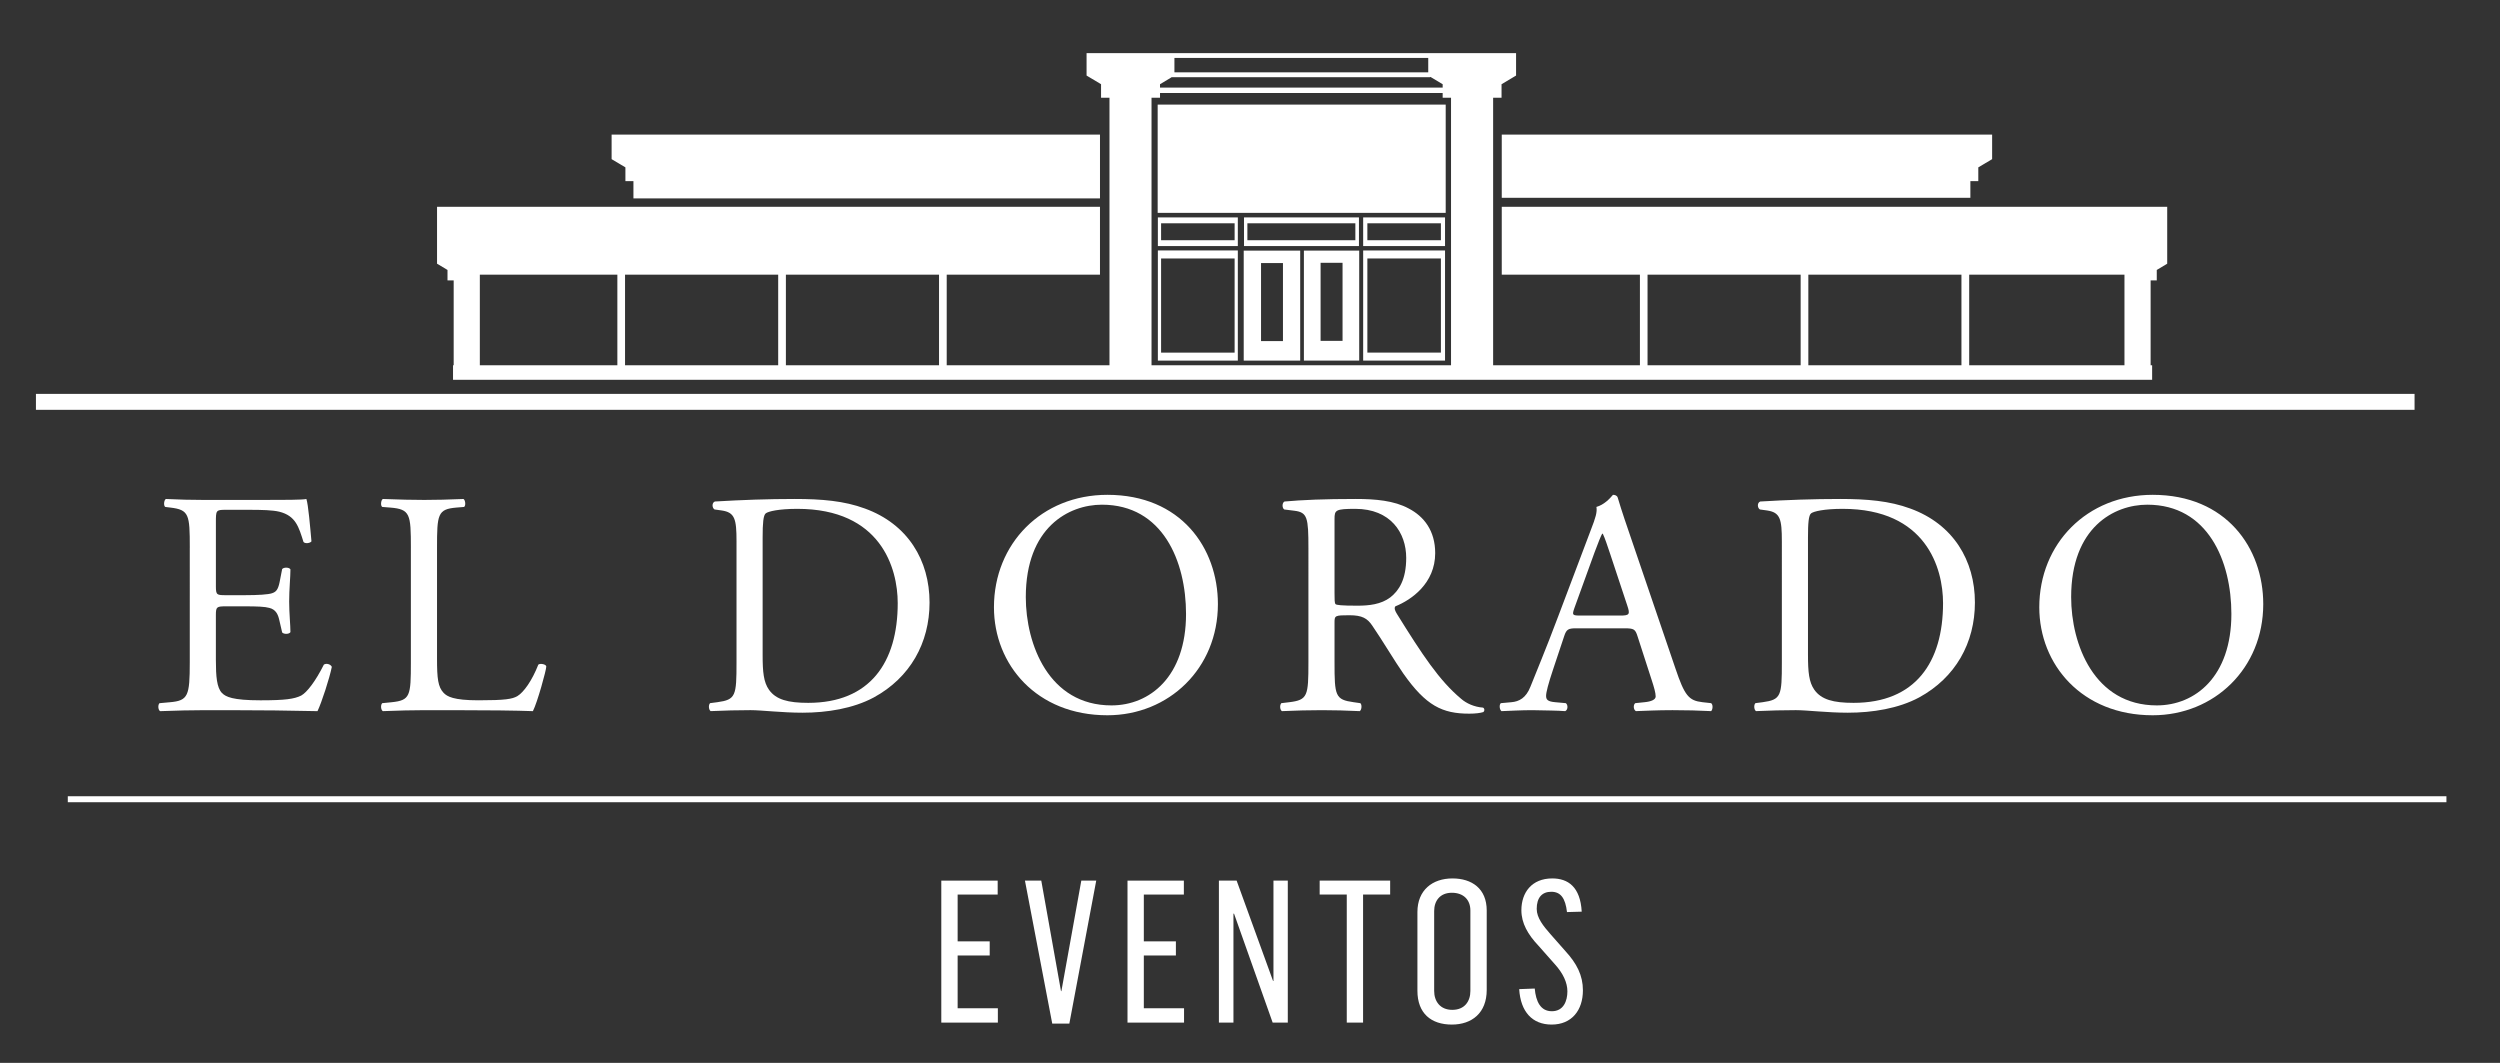 <?xml version="1.0" encoding="utf-8"?>
<!-- Generator: Adobe Illustrator 17.0.0, SVG Export Plug-In . SVG Version: 6.00 Build 0)  -->
<!DOCTYPE svg PUBLIC "-//W3C//DTD SVG 1.1//EN" "http://www.w3.org/Graphics/SVG/1.1/DTD/svg11.dtd">
<svg version="1.1" id="Layer_1" xmlns="http://www.w3.org/2000/svg" xmlns:xlink="http://www.w3.org/1999/xlink" x="0px" y="0px"
	 width="344.33px" height="146.392px" viewBox="0 0 344.33 146.392" enable-background="new 0 0 344.33 146.392"
	 xml:space="preserve">
<rect x="0" y="0" width="344.33" height="146.392" fill="#333333" stroke="none"/>
<g>
	<line fill="#FFFFFF" x1="4.95" y1="55.35" x2="332.562" y2="55.35"/>
	<polyline fill="#FFFFFF" points="4.95,56.446 332.562,56.446 332.562,54.251 4.95,54.251 	"/>
	<polygon fill="#FFFFFF" points="86.139,24.944 87.244,24.944 87.244,27.328 151.503,27.328 151.503,18.541 84.238,18.541 
		84.238,21.921 86.139,23.052 	"/>
	<polygon fill="#FFFFFF" points="206.84,27.24 271.383,27.24 271.383,24.944 272.476,24.944 272.476,23.052 274.38,21.921 
		274.38,18.541 206.84,18.541 	"/>
	<path fill="#FFFFFF" d="M187.171,29.944h-15.83v3.947h15.83V29.944z M186.677,33.087h-14.872v-2.333h14.872V33.087z"/>
	<path fill="#FFFFFF" d="M187.752,33.892h11.276v-3.947h-11.276V33.892z M188.33,30.754h10.128v2.333H188.33V30.754z"/>
	<path fill="#FFFFFF" d="M159.475,33.892h11.013v-3.947h-11.013V33.892z M159.919,30.754h10.127v2.333h-10.127V30.754z"/>
	<path fill="#FFFFFF" d="M187.752,49.668h11.276V34.493h-11.276V49.668z M188.33,35.6h10.128v12.969H188.33V35.6z"/>
	<path fill="#FFFFFF" d="M159.475,49.668h11.013V34.493h-11.013V49.668z M159.919,35.6h10.127v12.969h-10.127V35.6z"/>
	<path fill="#FFFFFF" d="M171.3,49.668h7.779V34.519H171.3V49.668z M173.685,36.232h3.02v10.747h-3.02V36.232z"/>
	<path fill="#FFFFFF" d="M179.589,49.668h7.617V34.519h-7.617V49.668z M181.888,36.197h3.024v10.748h-3.024V36.197z"/>
	<polygon fill="#FFFFFF" points="159.448,29.318 199.023,29.318 199.119,29.318 199.119,14.407 199.023,14.407 159.448,14.407 	"/>
	<path fill="#FFFFFF" d="M296.21,50.311V38.62h0.846v-1.437l1.438-0.863V28.48h-5.292h-0.595H206.84v9.353h19.029v12.478h-20.218
		V13.465h1.16v-1.866l2-1.193v-3.09h-11.869h-0.229h-34.958h-0.331h-11.768v3.09l1.995,1.193v1.866h1.16v36.846h-22.418V37.833
		h21.109V28.48H66.089H65.42h-5.226v7.839l1.44,0.863v1.437h0.851v11.691h-0.09v2.003h234.022v-2.003H296.21z M85.031,50.311H66.089
		V37.833h18.942V50.311z M107.181,50.311H86.088V37.833h21.093V50.311z M129.335,50.311h-21.092V37.833h21.092V50.311z
		 M161.756,7.981h34.958v1.986h-34.958V7.981z M159.771,11.599l1.627-0.978l0.027,0.009h35.518l0.086-0.033l1.672,1.002v0.467
		h-38.93V11.599z M199.853,50.311h-41.251V13.465h1.169v-0.659h38.93v0.659h1.152V50.311z M248.007,50.311h-21.088V37.833h21.088
		V50.311z M270.154,50.311h-21.088V37.833h21.088V50.311z M292.607,50.311h-21.386V37.833h21.386V50.311z"/>
	<g>
		<path fill="#FFFFFF" d="M26.141,75.436c0-4.563-0.088-5.219-2.678-5.528l-0.703-0.086c-0.264-0.176-0.174-0.966,0.089-1.096
			c1.884,0.087,3.375,0.13,5.178,0.13h8.247c2.809,0,5.397,0,5.925-0.13c0.261,0.745,0.524,3.903,0.699,5.834
			c-0.174,0.264-0.877,0.352-1.096,0.087c-0.656-2.062-1.053-3.596-3.334-4.169c-0.921-0.219-2.326-0.262-4.256-0.262h-3.159
			c-1.317,0-1.317,0.088-1.317,1.754v8.776c0,1.229,0.132,1.229,1.449,1.229h2.546c1.844,0,3.202-0.088,3.729-0.265
			c0.525-0.175,0.834-0.438,1.053-1.535l0.35-1.798c0.219-0.264,0.964-0.264,1.141,0.043c0,1.053-0.176,2.764-0.176,4.432
			c0,1.578,0.176,3.247,0.176,4.211c-0.176,0.309-0.921,0.309-1.141,0.045l-0.396-1.711c-0.175-0.791-0.483-1.447-1.361-1.668
			c-0.613-0.176-1.67-0.219-3.377-0.219h-2.546c-1.316,0-1.449,0.043-1.449,1.186v6.186c0,2.324,0.132,3.816,0.834,4.562
			c0.526,0.528,1.447,1.011,5.309,1.011c3.379,0,4.65-0.176,5.615-0.658c0.79-0.438,1.974-1.974,3.114-4.255
			c0.309-0.22,0.922-0.089,1.098,0.306c-0.306,1.537-1.401,4.914-1.973,6.1c-3.948-0.088-7.854-0.133-11.761-0.133h-3.946
			c-1.886,0-3.381,0.045-5.969,0.133c-0.262-0.133-0.351-0.833-0.086-1.098l1.447-0.131c2.503-0.219,2.722-0.879,2.722-5.486V75.436
			z"/>
		<path fill="#FFFFFF" d="M56.592,75.436c0-4.606-0.085-5.308-2.85-5.528l-1.097-0.086c-0.265-0.176-0.176-0.966,0.088-1.096
			c2.457,0.087,3.948,0.13,5.703,0.13c1.711,0,3.201-0.043,5.396-0.13c0.263,0.13,0.352,0.92,0.089,1.096l-1.055,0.086
			c-2.589,0.221-2.674,0.922-2.674,5.528v15.269c0,2.765,0.131,3.907,0.92,4.738c0.483,0.483,1.316,1.011,4.782,1.011
			c3.73,0,4.652-0.176,5.354-0.569c0.878-0.526,2.017-2.106,2.896-4.344c0.263-0.22,1.097-0.046,1.097,0.263
			c0,0.482-1.229,4.957-1.844,6.143c-2.235-0.088-6.405-0.133-10.925-0.133h-4.036c-1.844,0-3.246,0.045-5.703,0.133
			c-0.264-0.133-0.353-0.833-0.088-1.098l1.317-0.131c2.544-0.264,2.629-0.879,2.629-5.486V75.436z"/>
		<path fill="#FFFFFF" d="M101.442,74.559c0-3.072-0.22-3.992-2.063-4.255l-0.964-0.133c-0.351-0.219-0.394-0.921,0.044-1.097
			c3.729-0.22,7.283-0.35,11.012-0.35c3.686,0,6.804,0.262,9.651,1.316c5.925,2.149,8.907,7.151,8.907,12.943
			c0,5.571-2.674,10.352-7.676,13.076c-2.853,1.533-6.452,2.104-9.829,2.104c-2.807,0-5.616-0.352-7.152-0.352
			c-1.843,0-3.423,0.045-5.484,0.133c-0.266-0.133-0.35-0.833-0.089-1.098l1.009-0.131c2.544-0.351,2.633-0.879,2.633-5.486V74.559z
			 M105.039,90.223c0,2.327,0.132,3.729,0.878,4.784c0.966,1.359,2.633,1.798,5.398,1.798c8.512,0,12.33-5.574,12.33-13.733
			c0-4.826-2.327-12.988-13.823-12.988c-2.587,0-3.993,0.351-4.345,0.615c-0.348,0.261-0.438,1.359-0.438,3.333V90.223z"/>
		<path fill="#FFFFFF" d="M136.899,83.641c0-8.774,6.581-15.488,15.621-15.488c10.134,0,15.225,7.327,15.225,15.05
			c0,8.863-6.758,15.312-15.225,15.312C142.778,98.516,136.899,91.54,136.899,83.641z M163.355,84.563
			c0-7.239-3.202-15.051-11.584-15.051c-4.563,0-10.486,3.115-10.486,12.726c0,6.492,3.16,14.918,11.804,14.918
			C158.352,97.156,163.355,93.205,163.355,84.563z"/>
		<path fill="#FFFFFF" d="M180.211,75.479c0-4.166-0.13-4.912-1.931-5.133l-1.403-0.175c-0.309-0.219-0.309-0.921,0.042-1.097
			c2.457-0.22,5.484-0.35,9.785-0.35c2.719,0,5.309,0.219,7.328,1.316c2.105,1.096,3.641,3.069,3.641,6.142
			c0,4.169-3.29,6.45-5.484,7.327c-0.221,0.263,0,0.703,0.219,1.054c3.512,5.659,5.836,9.169,8.818,11.669
			c0.746,0.658,1.844,1.143,3.027,1.229c0.221,0.09,0.266,0.441,0.045,0.615c-0.395,0.132-1.098,0.219-1.93,0.219
			c-3.73,0-5.968-1.096-9.084-5.526c-1.139-1.624-2.938-4.652-4.297-6.627c-0.659-0.964-1.363-1.403-3.117-1.403
			c-1.976,0-2.062,0.044-2.062,0.965v5.527c0,4.607,0.087,5.136,2.635,5.486l0.918,0.131c0.264,0.22,0.178,0.965-0.084,1.098
			c-1.979-0.088-3.469-0.133-5.223-0.133c-1.843,0-3.424,0.045-5.485,0.133c-0.264-0.133-0.352-0.789-0.089-1.098l1.096-0.131
			c2.547-0.309,2.636-0.879,2.636-5.486V75.479z M183.808,81.755c0,0.788,0,1.271,0.132,1.448c0.132,0.133,0.79,0.219,3.027,0.219
			c1.58,0,3.247-0.176,4.518-1.141c1.186-0.921,2.195-2.457,2.195-5.44c0-3.466-2.15-6.757-7.02-6.757
			c-2.721,0-2.853,0.175-2.853,1.403V81.755z"/>
		<path fill="#FFFFFF" d="M225.54,87.633c-0.31-0.963-0.482-1.096-1.802-1.096h-6.624c-1.098,0-1.361,0.133-1.666,1.053
			l-1.536,4.607c-0.659,1.973-0.966,3.16-0.966,3.641c0,0.528,0.219,0.791,1.27,0.879l1.448,0.131
			c0.312,0.22,0.312,0.92-0.086,1.098c-1.14-0.088-2.501-0.088-4.561-0.133c-1.45,0-3.03,0.09-4.214,0.133
			c-0.264-0.178-0.352-0.878-0.088-1.098l1.448-0.131c1.054-0.088,2.017-0.57,2.632-2.15c0.79-2.017,2.018-4.87,3.861-9.784
			l4.475-11.848c0.615-1.579,0.879-2.413,0.746-3.114c1.055-0.308,1.8-1.096,2.281-1.668c0.266,0,0.57,0.088,0.658,0.397
			c0.57,1.928,1.273,3.945,1.932,5.877l6.012,17.639c1.271,3.771,1.842,4.432,3.729,4.65l1.186,0.131c0.305,0.22,0.217,0.92,0,1.098
			c-1.799-0.088-3.336-0.133-5.312-0.133c-2.104,0-3.774,0.09-5.045,0.133c-0.351-0.178-0.394-0.878-0.088-1.098l1.273-0.131
			c0.921-0.088,1.536-0.351,1.536-0.791c0-0.483-0.221-1.27-0.57-2.326L225.54,87.633z M216.851,83.729
			c-0.35,1.01-0.305,1.054,0.922,1.054h5.398c1.271,0,1.359-0.177,0.963-1.36l-2.369-7.15c-0.349-1.054-0.746-2.239-1.008-2.765
			h-0.088c-0.135,0.218-0.569,1.273-1.053,2.588L216.851,83.729z"/>
		<path fill="#FFFFFF" d="M245.418,74.559c0-3.072-0.218-3.992-2.06-4.255l-0.964-0.133c-0.354-0.219-0.398-0.921,0.043-1.097
			c3.727-0.22,7.281-0.35,11.013-0.35c3.684,0,6.799,0.262,9.651,1.316c5.924,2.149,8.908,7.151,8.908,12.943
			c0,5.571-2.68,10.352-7.68,13.076c-2.852,1.533-6.449,2.104-9.83,2.104c-2.806,0-5.614-0.352-7.15-0.352
			c-1.842,0-3.422,0.045-5.484,0.133c-0.263-0.133-0.352-0.833-0.086-1.098l1.008-0.131c2.545-0.351,2.632-0.879,2.632-5.486V74.559
			z M249.018,90.223c0,2.327,0.132,3.729,0.876,4.784c0.967,1.359,2.632,1.798,5.398,1.798c8.51,0,12.328-5.574,12.328-13.733
			c0-4.826-2.328-12.988-13.82-12.988c-2.588,0-3.993,0.351-4.346,0.615c-0.35,0.261-0.437,1.359-0.437,3.333V90.223z"/>
		<path fill="#FFFFFF" d="M280.875,83.641c0-8.774,6.585-15.488,15.62-15.488c10.137,0,15.227,7.327,15.227,15.05
			c0,8.863-6.757,15.312-15.227,15.312C286.756,98.516,280.875,91.54,280.875,83.641z M307.333,84.563
			c0-7.239-3.202-15.051-11.583-15.051c-4.562,0-10.486,3.115-10.486,12.726c0,6.492,3.161,14.918,11.804,14.918
			C302.332,97.156,307.333,93.205,307.333,84.563z"/>
	</g>
	<g>
		<path fill="#FFFFFF" d="M129.647,121.29h7.764v1.919h-5.514v6.446h4.416v1.946h-4.416v7.268h5.54v1.976h-7.79V121.29z"/>
		<path fill="#FFFFFF" d="M141.168,121.29h2.249l2.717,15.221h0.053l2.744-15.221h2.056l-3.703,19.692h-2.356L141.168,121.29z"/>
		<path fill="#FFFFFF" d="M155.293,121.29h7.762v1.919h-5.514v6.446h4.417v1.946h-4.417v7.268h5.54v1.976h-7.788V121.29z"/>
		<path fill="#FFFFFF" d="M167.881,121.29h2.443l5.017,13.822h0.055V121.29h1.975v19.555h-2.085l-5.318-15.002h-0.083v15.002h-2.003
			V121.29z"/>
		<path fill="#FFFFFF" d="M185.492,123.209h-3.732v-1.919h9.709v1.919h-3.73v17.636h-2.246V123.209z"/>
		<path fill="#FFFFFF" d="M195.224,136.455v-10.833c0-3.018,2.059-4.634,4.828-4.634c2.662,0,4.717,1.396,4.717,4.415v10.944
			c0,3.18-2.055,4.77-4.801,4.77C197.119,141.117,195.224,139.583,195.224,136.455z M202.519,136.484v-11.081
			c0-1.454-0.93-2.441-2.551-2.441c-1.644,0-2.438,1.124-2.438,2.524v10.998c0,1.424,0.821,2.605,2.494,2.605
			C201.754,139.089,202.519,137.881,202.519,136.484z"/>
		<path fill="#FFFFFF" d="M209.24,136.235l2.141-0.081c0.162,1.783,0.795,3.125,2.357,3.125c1.621,0,2.143-1.426,2.143-2.74
			c0-1.234-0.635-2.524-1.703-3.704l-2.305-2.605c-1.426-1.507-2.33-3.072-2.33-4.855c0-2.439,1.424-4.387,4.251-4.387
			c2.167,0,3.868,1.152,4.06,4.578l-2.03,0.056c-0.218-1.893-0.851-2.796-2.165-2.796c-1.265,0-2.004,0.795-2.004,2.357
			c0,1.233,0.906,2.359,1.919,3.51l2.032,2.305c1.561,1.699,2.412,3.346,2.412,5.403c0,2.742-1.535,4.716-4.306,4.716
			C211.051,141.117,209.433,139.361,209.24,136.235z"/>
	</g>
	<line fill="#FFFFFF" x1="9.338" y1="110.08" x2="336.951" y2="110.08"/>
	<polyline fill="#FFFFFF" points="9.338,110.492 336.951,110.492 336.951,109.668 9.338,109.668 	"/>
</g>
</svg>
